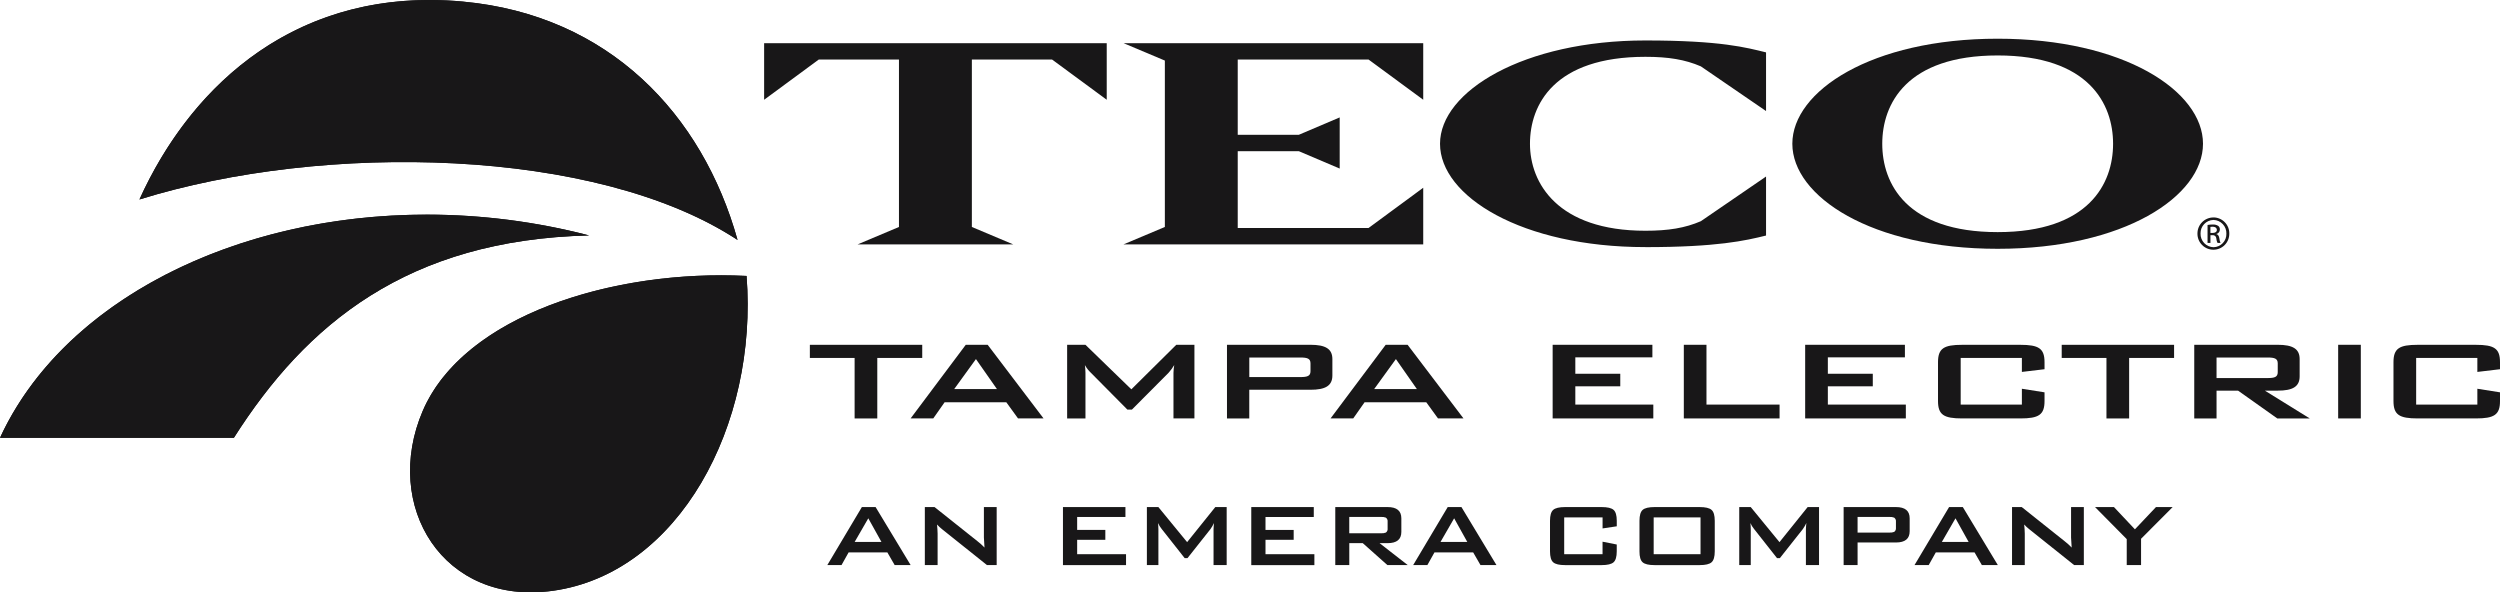 <?xml version="1.0" encoding="UTF-8"?> <svg xmlns="http://www.w3.org/2000/svg" id="a" width="913.89" height="216.54" viewBox="0 0 913.89 216.54"><path d="M730.26,90.95c-46.19,0-75.06-19.2-75.06-38.4s28.87-38.4,75.06-38.4,75.06,19.2,75.06,38.4-28.87,38.4-75.06,38.4ZM730.26,20.27c-33.31,0-42.19,17.7-42.19,32.29s8.88,32.29,42.19,32.29,42.19-17.7,42.19-32.29-8.88-32.29-42.19-32.29Z" fill="#181718"></path><path d="M384.58,21.76h-29.31v61.21l15.1,6.36h-56.85l15.1-6.36V21.76h-29.31l-19.98,14.71V15.78h125.24v20.69l-19.99-14.71Z" fill="#181718"></path><path d="M410.72,89.33l15.1-6.36V22.14l-15.1-6.36h109.55v20.69l-19.99-14.71h-47.82v27.52h22.32l14.95-6.36v18.7l-14.95-6.36h-22.32v28.08h47.82l19.99-14.71v20.7h-109.55Z" fill="#181718"></path><path d="M601.47,90.33c-45.15,0-75.06-18.57-75.06-37.77s30.64-37.77,75.06-37.77c27.68,0,37.01,2.62,44.12,4.36v21.44l-23.83-16.33c-5.77-2.49-11.84-3.49-20.28-3.49-33.31,0-42.19,17.45-42.19,31.79s10.07,31.79,42.19,31.79c8.44,0,14.51-1,20.28-3.49l23.83-16.33v21.57c-7.55,1.87-17.92,4.24-44.12,4.24Z" fill="#181718"></path><path d="M809.15,79.48c1.55,0,3.03.63,4.12,1.74,1.09,1.11,1.69,2.6,1.66,4.15.03,1.56-.57,3.07-1.66,4.18-1.09,1.11-2.59,1.74-4.15,1.74-1.56,0-3.06-.63-4.15-1.74-1.1-1.11-1.7-2.61-1.68-4.18,0-1.56.6-3.05,1.7-4.15,1.09-1.1,2.58-1.73,4.14-1.73h.02ZM809.13,80.4c-2.67.08-4.78,2.3-4.71,4.97-.04,1.29.44,2.55,1.33,3.49.89.94,2.12,1.48,3.41,1.51,1.29-.02,2.51-.56,3.4-1.5.89-.93,1.36-2.19,1.31-3.47.04-1.29-.43-2.54-1.32-3.48-.88-.94-2.11-1.49-3.4-1.52h-.03ZM808.03,88.8h-1.05v-6.57c.61-.1,1.23-.15,1.86-.16.72-.05,1.43.12,2.04.5.42.32.64.83.6,1.36,0,.77-.53,1.43-1.28,1.6v.05c.58.1.97.63,1.1,1.6.05.56.19,1.11.42,1.62h-1.1c-.25-.52-.4-1.09-.44-1.67-.02-.35-.18-.67-.45-.89-.27-.22-.62-.31-.96-.26h-.73v2.81ZM808.03,85.16h.76c.86,0,1.6-.32,1.6-1.13,0-.57-.42-1.15-1.6-1.15-.25,0-.51.02-.76.05v2.23Z" fill="#181718"></path><path d="M302.43,206.57l12.63-21.21h5.02l12.81,21.21h-5.84l-2.68-4.65h-14.15l-2.6,4.65h-5.19ZM312.43,198.1h9.78l-4.8-8.63-4.98,8.63Z" fill="#181718"></path><path d="M338.08,206.57v-21.21h3.55l15.71,12.5c.9.7,1.76,1.47,2.55,2.3-.14-1.97-.22-3.19-.22-3.66v-11.14h4.67v21.21h-3.55l-16.4-13.11c-.67-.52-1.29-1.1-1.86-1.73.13,1.12.2,2.24.22,3.37v11.47h-4.67Z" fill="#181718"></path><path d="M388.57,206.57v-21.21h22.84v3.62h-17.65v4.73h10.3v3.62h-10.3v5.26h17.87v3.99h-23.06Z" fill="#181718"></path><path d="M419.25,206.57v-21.21h4.2l10.51,12.82,10.3-12.82h4.16v21.21h-4.8v-13.11c.02-.76.08-1.51.17-2.26-.37.77-.81,1.52-1.3,2.22l-8.39,10.6h-1.04l-8.39-10.64c-.54-.66-.99-1.4-1.34-2.18.08.75.12,1.51.13,2.26v13.11h-4.2Z" fill="#181718"></path><path d="M457.41,206.57v-21.21h22.85v3.62h-17.65v4.73h10.3v3.62h-10.3v5.26h17.87v3.99h-23.06Z" fill="#181718"></path><path d="M488.12,206.57v-21.21h19.13c3.34,0,5.02,1.37,5.02,4.11v4.97c0,2.74-1.67,4.11-5.02,4.11h-2.94l10.3,8.02h-7.44l-9-8.02h-4.93v8.02h-5.11ZM504.91,188.98h-11.68v5.96h11.68c.57.04,1.15-.05,1.69-.25.47-.32.72-.88.65-1.45v-2.57c.07-.57-.18-1.12-.65-1.45-.54-.2-1.11-.29-1.69-.25Z" fill="#181718"></path><path d="M516.59,206.57l12.63-21.21h5.02l12.8,21.21h-5.84l-2.68-4.65h-14.14l-2.6,4.65h-5.19ZM526.59,198.1h9.78l-4.8-8.63-4.98,8.63Z" fill="#181718"></path><path d="M585.82,189.14h-14.02v13.44h14.02v-4.56l5.19,1.03v2.51c0,1.97-.39,3.3-1.17,3.99-.78.69-2.24,1.03-4.37,1.03h-13.32c-2.13,0-3.59-.34-4.37-1.03-.78-.69-1.17-2.01-1.17-3.99v-11.18c0-1.97.39-3.3,1.17-3.99.78-.69,2.24-1.03,4.37-1.03h13.33c2.13,0,3.59.34,4.37,1.03.78.68,1.17,2.01,1.17,3.99v2.01l-5.19.78v-4.03Z" fill="#181718"></path><path d="M599.32,190.38c0-1.97.39-3.3,1.17-3.99s2.24-1.03,4.37-1.03h16.44c2.13,0,3.59.34,4.37,1.03.78.68,1.17,2.01,1.17,3.99v11.18c0,1.97-.39,3.3-1.17,3.99-.78.69-2.23,1.03-4.37,1.03h-16.45c-2.13,0-3.59-.34-4.37-1.03-.78-.69-1.17-2.01-1.16-3.99v-11.18ZM604.51,202.59h17.13v-13.44h-17.13v13.44Z" fill="#181718"></path><path d="M635.79,206.57v-21.21h4.2l10.51,12.82,10.3-12.82h4.16v21.21h-4.8v-13.11c.02-.76.08-1.51.17-2.26-.37.77-.81,1.52-1.3,2.22l-8.39,10.6h-1.04l-8.39-10.64c-.54-.66-.99-1.4-1.34-2.18.08.75.13,1.51.13,2.26v13.11h-4.21Z" fill="#181718"></path><path d="M673.95,206.57v-21.21h19.12c3.35,0,5.02,1.37,5.02,4.11v4.73c0,2.74-1.67,4.11-5.02,4.11h-14.02v8.26h-5.11ZM690.73,188.98h-11.68v5.71h11.68c.57.04,1.15-.05,1.69-.25.47-.33.72-.89.65-1.46v-2.3c.07-.57-.18-1.13-.65-1.46-.54-.2-1.11-.29-1.69-.25h0Z" fill="#181718"></path><path d="M699.86,206.57l12.64-21.21h5.02l12.8,21.21h-5.84l-2.68-4.65h-14.15l-2.6,4.65h-5.19ZM709.86,198.1h9.78l-4.8-8.63-4.98,8.63Z" fill="#181718"></path><path d="M735.51,206.57v-21.21h3.55l15.7,12.5c.91.7,1.76,1.47,2.55,2.3-.14-1.97-.22-3.19-.22-3.66v-11.14h4.67v21.21h-3.55l-16.4-13.11c-.67-.52-1.29-1.1-1.86-1.73.13,1.12.2,2.24.22,3.37v11.47h-4.67Z" fill="#181718"></path><path d="M777.44,206.57v-9.49l-11.59-11.72h6.92l7.66,8.14,7.7-8.14h6.1l-11.55,11.59v9.62h-5.23Z" fill="#181718"></path><path d="M320.7,152.97h-8.29v-22.12h-16.36v-4.8h41.08v4.8h-16.43v22.12Z" fill="#181718"></path><path d="M353.04,126.04h8.01l20.43,26.92h-9.33l-4.28-5.9h-22.57l-4.14,5.9h-8.28l20.16-26.92ZM364.43,142.22l-7.67-10.96-7.94,10.96h15.6Z" fill="#181718"></path><path d="M390.09,126.04h6.7l16.78,16.28,16.43-16.28h6.63v26.92h-7.66v-16.64c.03-.96.12-1.92.28-2.87-.59,1-1.29,1.95-2.07,2.82l-13.4,13.46h-1.66l-13.39-13.51c-.85-.81-1.57-1.74-2.14-2.76.13.95.2,1.91.21,2.87v16.64h-6.7v-26.92Z" fill="#181718"></path><path d="M448.54,126.04h30.51c5.45,0,8.01,1.46,8.01,5.22v6c0,3.75-2.55,5.22-8.01,5.22h-22.37v10.49h-8.15v-26.92ZM456.69,130.69v7.15h18.64c2.55,0,3.73-.36,3.73-2.14v-2.87c0-1.77-1.17-2.14-3.73-2.14h-18.64Z" fill="#181718"></path><path d="M506.55,126.04h8.01l20.43,26.92h-9.32l-4.28-5.9h-22.57l-4.14,5.9h-8.29l20.16-26.92ZM517.94,142.22l-7.66-10.96-7.94,10.96h15.6Z" fill="#181718"></path><path d="M567.59,126.04h36.45v4.59h-28.17v6h16.43v4.59h-16.43v6.68h28.51v5.06h-36.8v-26.92Z" fill="#181718"></path><path d="M615.53,126.04h8.28v21.86h26.72v5.06h-35v-26.92Z" fill="#181718"></path><path d="M659.9,126.04h36.45v4.59h-28.17v6h16.43v4.59h-16.43v6.68h28.51v5.06h-36.8v-26.92Z" fill="#181718"></path><path d="M716.74,130.84v17.06h22.37v-5.79l8.28,1.31v3.18c0,5.06-2.14,6.36-8.84,6.36h-21.26c-6.7,0-8.84-1.31-8.84-6.36v-14.19c0-5.06,2.14-6.36,8.84-6.36h21.26c6.7,0,8.84,1.31,8.84,6.36v2.56l-8.28.99v-5.11h-22.37Z" fill="#181718"></path><path d="M778.31,152.97h-8.28v-22.12h-16.36v-4.8h41.08v4.8h-16.43v22.12Z" fill="#181718"></path><path d="M802.12,126.04h30.52c5.45,0,8.01,1.46,8.01,5.22v6.32c0,3.76-2.55,5.22-8.01,5.22h-4.7l16.43,10.18h-11.87l-14.36-10.18h-7.87v10.18h-8.15v-26.92ZM810.27,130.69v7.51h18.64c2.55,0,3.73-.36,3.73-2.14v-3.23c0-1.77-1.17-2.14-3.73-2.14h-18.64Z" fill="#181718"></path><path d="M854.73,126.04h8.28v26.92h-8.28v-26.92Z" fill="#181718"></path><path d="M883.24,130.84v17.06h22.37v-5.79l8.28,1.31v3.18c0,5.06-2.14,6.36-8.84,6.36h-21.26c-6.7,0-8.84-1.31-8.84-6.36v-14.19c0-5.06,2.14-6.36,8.84-6.36h21.26c6.7,0,8.84,1.31,8.84,6.36v2.56l-8.28.99v-5.11h-22.37Z" fill="#181718"></path><path d="M169.34.58c-59.71-5.57-98.96,29.49-118.37,72.34,67.46-21.02,167.08-19.1,218.65,14.8C256.77,41.73,222.59,5.55,169.34.59" fill="#181718" fill-rule="evenodd"></path><path d="M0,160.05h85.49c26.4-41.56,63.5-72.41,129.88-73.98C124.28,62.38,29.56,95.92,0,160.05" fill="#181718" fill-rule="evenodd"></path><path d="M154.54,150.19c-14.9,34.76,7.45,71.46,47.68,65.76,45.89-6.5,74.92-60.43,70.69-115.08-48.86-2.46-103.45,14.51-118.37,49.32" fill="#181718" fill-rule="evenodd"></path><path d="M50.97,72.92c67.46-21.02,167.08-19.1,218.65,14.8C256.77,41.73,222.58,5.54,169.33.59,165.12.19,161.02,0,157.01,0c-52.81,0-88.01,33.09-106.04,72.92" fill="#181718"></path><path d="M155.98,78.46C86.08,78.46,23.11,109.91,0,160.05h85.49c26.4-41.56,63.5-72.41,129.88-73.99-19.38-5.04-39.33-7.6-59.35-7.61h-.03" fill="#181718"></path><path d="M154.54,150.19c-14.91,34.76,7.45,71.46,47.68,65.76,45.89-6.5,74.93-60.43,70.7-115.08-3.1-.15-6.22-.23-9.35-.23-46.27,0-95.04,16.96-109.02,49.56" fill="#181718"></path></svg> 